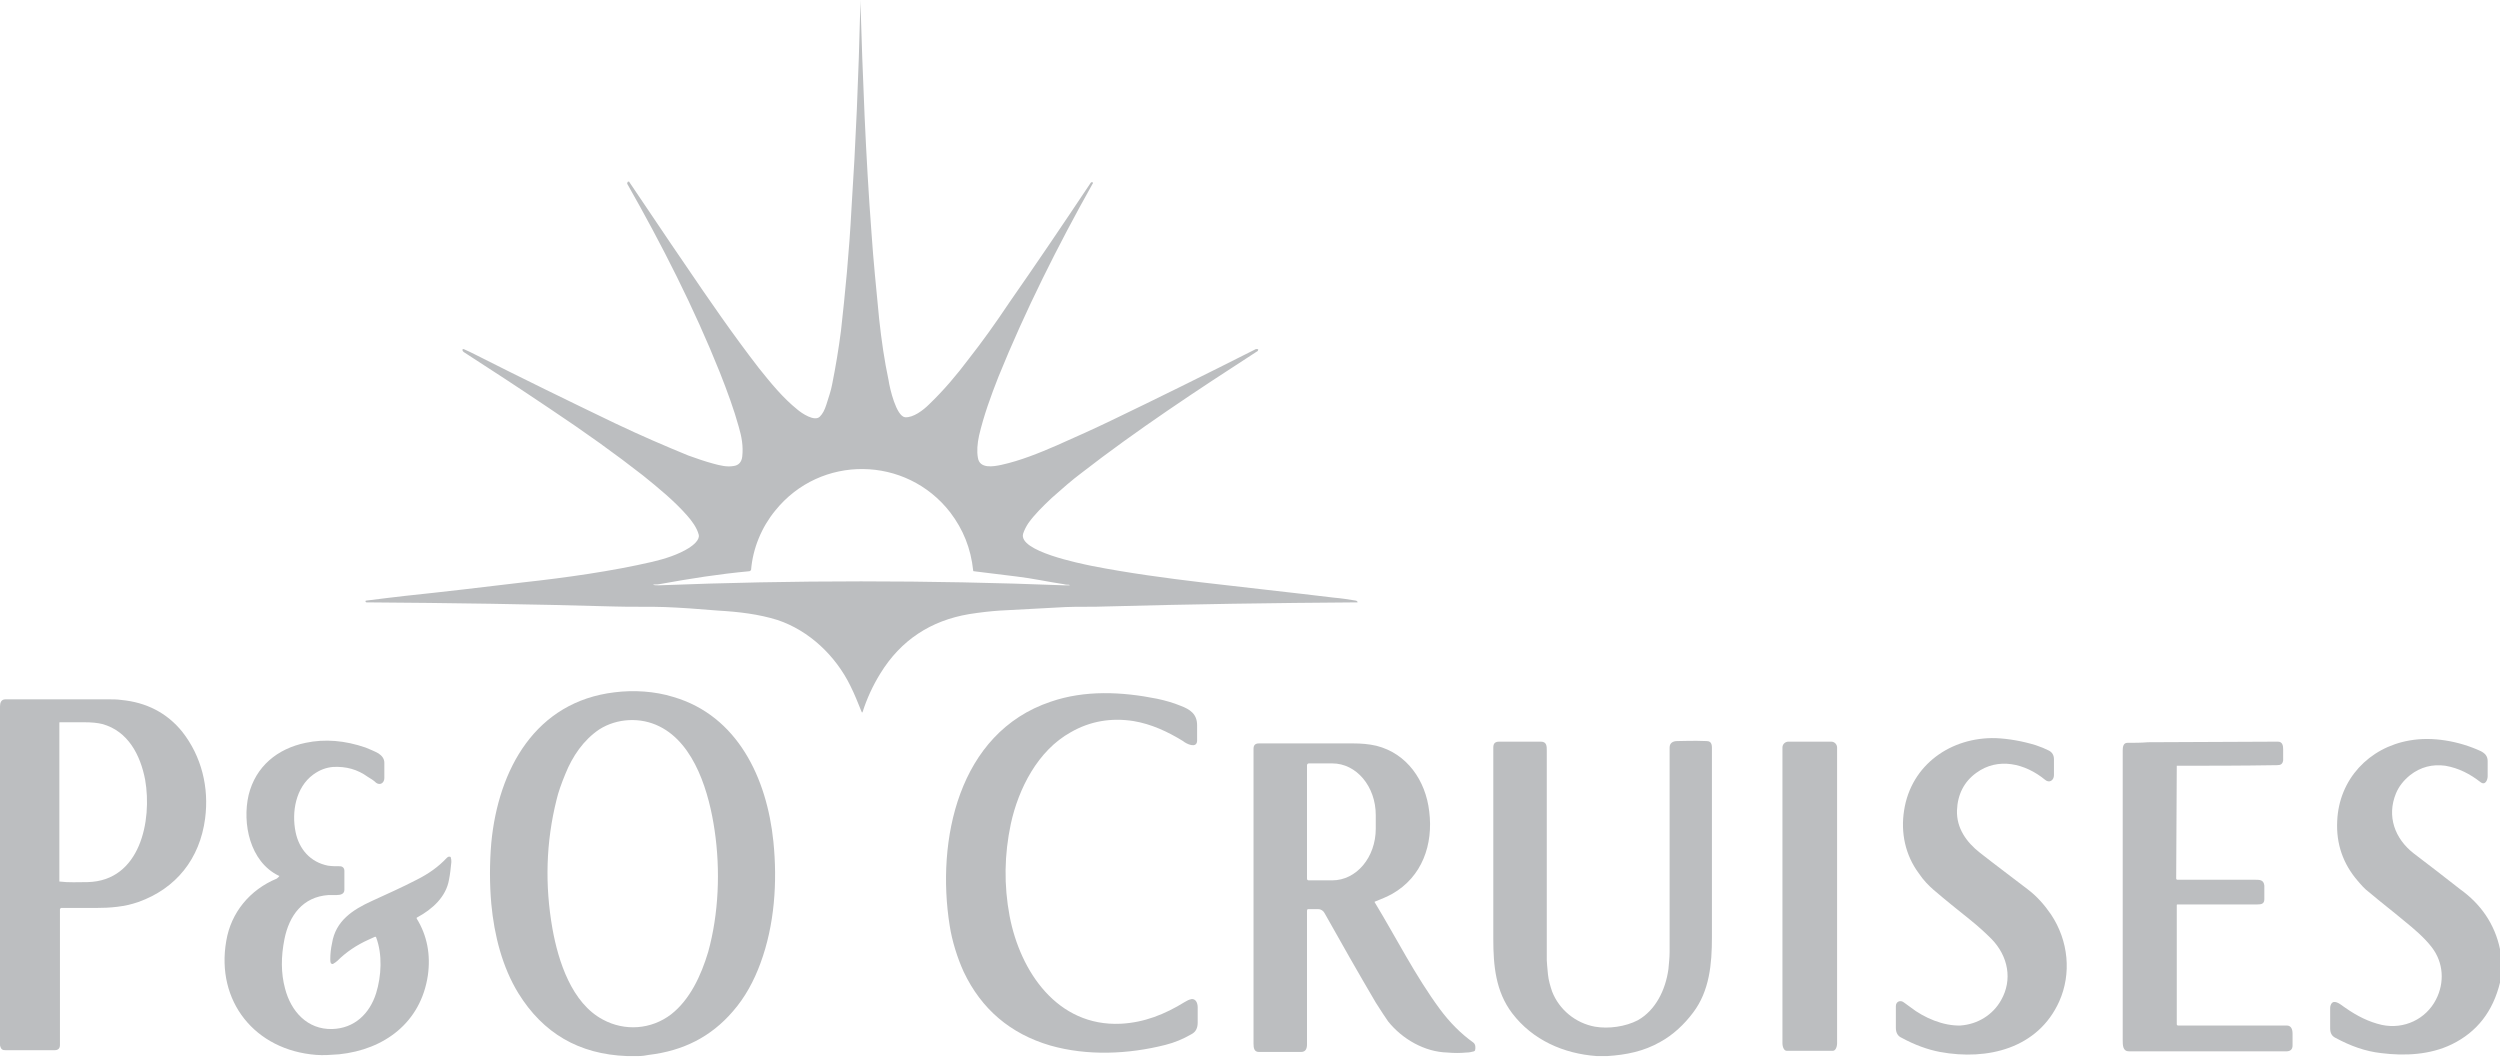 <?xml version="1.0" encoding="utf-8"?>
<!-- Generator: Adobe Illustrator 27.8.0, SVG Export Plug-In . SVG Version: 6.00 Build 0)  -->
<svg version="1.1" id="Layer_1" xmlns="http://www.w3.org/2000/svg" xmlns:xlink="http://www.w3.org/1999/xlink" x="0px" y="0px"
	 viewBox="0 0 425.4 180.6" style="enable-background:new 0 0 425.4 180.6;" xml:space="preserve">
<style type="text/css">
	.st0{fill:#BCBEC0;}
</style>
<g>
	<path class="st0" d="M154,71c1.4,0.1,3.1-1.2,4.1-2.2c2.5-2.4,4.7-5,6.8-7.8c2.2-2.8,4.5-6,6.9-9.6c4.4-6.3,9-13.1,13.8-20.3
		c0.1-0.1,0.1-0.1,0.2-0.1c0,0,0.1,0,0.1,0c0.1,0.1,0.1,0.2,0,0.3c-5.9,10.5-11.5,21.7-16,32.8c-1.3,3.3-2.5,6.6-3.3,10
		c-0.3,1.4-0.4,2.7-0.2,3.8c0.3,1.9,2.6,1.5,4,1.2c3.2-0.7,6.4-2,9.4-3.3c3.4-1.5,6.5-2.9,9.4-4.3c7.7-3.7,15.8-7.7,24.5-12.1
		c0,0,0.1,0,0.1,0c0.2,0,0.3,0,0.3,0.1c0,0.1-0.1,0.3-0.2,0.3c-10.2,6.6-20.5,13.4-29.9,20.7c-1.6,1.2-3.2,2.6-5,4.2
		c-1.6,1.5-3,2.9-4,4.3c-0.4,0.6-0.7,1.2-0.9,1.8c-0.9,3,9.8,5.1,11.7,5.5c6.1,1.2,12.8,2.1,18.7,2.8c7.6,0.9,15.1,1.7,22.5,2.6
		c1.2,0.1,2.5,0.3,3.7,0.5c0.1,0,0.2,0.1,0.3,0.2c0,0,0,0.1,0,0.1c0,0,0,0,0,0c-14.3,0.1-28.2,0.3-42.9,0.7c-2.2,0.1-4.6,0-6.8,0.1
		c-3.8,0.2-7.5,0.4-11.2,0.6c-1.5,0.1-3.3,0.3-5.2,0.6c-6.5,1.1-11.6,4.4-15.1,10.1c-1.3,2.1-2.3,4.3-3,6.5c-0.1,0.2-0.1,0.2-0.2,0
		c-0.6-1.5-1.2-3-1.9-4.4c-2.5-5.1-7-9.4-12.4-11.2c-3.2-1-6.6-1.4-10.1-1.6c-3.5-0.3-6.5-0.5-9-0.6c-2.3-0.1-5.9,0-8.8-0.1
		c-13.9-0.4-27.9-0.6-42-0.7c-0.1,0-0.1,0-0.2-0.1l0-0.1c0,0,0-0.1,0.1-0.1c0,0,0,0,0,0c2.5-0.3,4.7-0.6,6.6-0.8
		c6.7-0.7,13.4-1.5,20.1-2.3c7.3-0.8,15.1-1.9,22-3.5c2.1-0.5,4.4-1.2,6.3-2.4c0.6-0.4,1.8-1.3,1.6-2.2c-0.3-1.2-1.2-2.4-2-3.3
		c-2.2-2.5-4.9-4.7-7.5-6.8c-4.6-3.6-9.9-7.4-15.9-11.4c-5.2-3.5-10.1-6.7-14.6-9.6c-0.1-0.1-0.2-0.2-0.2-0.3c0,0,0-0.1,0-0.1
		c0-0.1,0.1-0.1,0.2-0.1c0.7,0.3,1.3,0.6,1.9,0.9c7.9,4,15.9,7.9,23.8,11.7c4.4,2.1,8.6,3.9,12.5,5.5c1.4,0.5,2.8,1,4.3,1.4
		c1.1,0.3,2.3,0.6,3.4,0.4c0.9-0.1,1.4-0.7,1.5-1.6c0.2-1.8-0.1-3.4-0.6-5.1c-0.8-2.9-1.9-5.9-3.2-9.2c-4.4-11-9.9-21.8-15.7-32
		c-0.1-0.1-0.1-0.3,0-0.4c0-0.1,0.1-0.1,0.2-0.1c0,0,0.1,0,0.1,0.1c3.2,4.7,6.3,9.4,9.4,13.9c4.2,6.2,8.2,12,12.6,17.7
		c2,2.5,4.1,5.1,6.6,7.1c0.7,0.6,2.9,2.1,3.8,1.2c0.5-0.5,0.8-1.1,1.1-2c0.4-1.3,0.8-2.4,1-3.5c0.6-3,1.1-6,1.5-9.1
		c0.7-6.3,1.4-13.3,1.8-21c0.7-10.6,1.2-22.2,1.5-34.6c0-0.3,0-0.5,0-0.8c0,0,0,0,0,0c0,0,0,0,0,0c0,0,0,0,0,0
		c0.4,13.3,0.9,26.6,1.9,39.8c0.3,4.5,0.8,9.4,1.3,14.6c0.4,3.7,0.9,7.1,1.6,10.4C151.4,66.1,152.5,70.8,154,71z M127.5,97.2
		c-5.3,0.5-9.7,1.2-15.3,2.2c-0.4,0.1-0.8,0-1.1,0.1c0,0,0,0,0,0c0,0,0,0,0,0c0.3,0.1,0.6,0.1,1,0.1c22.9-0.9,45.9-0.9,69,0
		c0.2,0,0.5,0,0.8,0c0.2,0,0.2,0,0-0.1c-0.3,0-0.6,0-0.9-0.1c-2.7-0.4-5.4-1-8-1.3c-2.4-0.3-4.8-0.6-7.3-0.9c-0.1,0-0.1-0.1-0.1-0.1
		c-0.4-3.8-1.7-7-3.9-9.9c-7.5-9.7-22.1-9.9-29.8-0.3c-2.3,2.8-3.8,6.4-4.1,10.1C127.7,97.1,127.6,97.2,127.5,97.2z"/>
	<path class="st0" d="M108.6,179.7h-1.9c-8.2-0.3-14.3-3.9-18.5-10.7c-2.7-4.4-4.1-9.8-4.6-15.2c-0.3-3.4-0.3-6.9,0-10.4
		c1.2-12.5,7.5-24,21-25.6c3.2-0.4,6.8-0.2,10,0.8c10.9,3.2,15.9,13.8,17,24.6c0.7,6.9,0.2,14.2-2.2,20.7c-1.1,3-2.6,5.8-4.7,8.2
		c-3.7,4.3-8.4,6.7-14.3,7.4C109.9,179.6,109.3,179.7,108.6,179.7z M121.6,141.3c-0.9-6.2-3.3-14.7-9.4-17.7
		c-3.2-1.6-7.2-1.4-10.2,0.5c-2.7,1.8-4.6,4.6-5.8,7.6c-0.7,1.7-1.2,3.1-1.5,4.4c-1.8,7.2-2,14.5-0.7,21.9c1,5.6,3.3,12.7,8.6,15.5
		c3.7,2,8.2,1.7,11.6-0.9c3.2-2.5,5.1-6.6,6.3-10.6C122.3,155.5,122.6,148.1,121.6,141.3z"/>
	<path class="st0" d="M201.3,126.1c-2.6-1.6-5.4-2.9-8.4-3.4c-3.8-0.6-7.4,0-10.7,1.9c-5.6,3.1-8.9,9.6-10.2,15.6
		c-1.1,5.2-1.2,10.4-0.2,15.7c1.8,9.4,8.1,18.8,18.9,18.3c4-0.2,7.5-1.6,10.9-3.7c0.2-0.1,0.5-0.3,0.8-0.4c1-0.4,1.4,0.5,1.4,1.3
		c0,0.8,0,1.7,0,2.6c0,0.9-0.3,1.6-1.1,2c-1.4,0.8-2.8,1.4-4.4,1.8c-6.3,1.6-13.3,1.9-19.6,0.1c-6.8-2-11.7-6.2-14.7-12.5
		c-1.1-2.4-2-5.3-2.4-7.9c-2.3-14.4,1.4-32.8,17.2-38.1c5.8-2,12.1-1.7,18.1-0.5c1.4,0.3,2.8,0.7,4,1.2c1.6,0.6,2.8,1.4,2.8,3.3
		c0,1,0,1.9,0,2.7C203.6,127.4,201.9,126.6,201.3,126.1z"/>
	<path class="st0" d="M10.2,154.7c0,7.3,0,15,0,23.1c0,0.6-0.3,0.9-0.9,0.9c-2.5,0-5.1,0-7.8,0c-0.7,0-1.2,0.1-1.4-0.5
		C0,178,0,177.9,0,177.7c0-19.2,0-38.3,0-57.5c0-0.6,0.2-1.2,0.9-1.2c6.6,0,12.5,0,17.7,0c0.6,0,1.3,0,2,0.1
		c4.3,0.4,7.8,2.2,10.4,5.4c3.3,4.2,4.6,9.5,3.9,14.8c-0.9,6.8-4.9,11.9-11.4,14.2c-2.3,0.8-4.7,1-7.3,1c-1.9,0-3.9,0-5.8,0
		C10.3,154.6,10.2,154.6,10.2,154.7z M14.9,150.1c9-0.2,11-10.5,9.8-17.4c-0.8-4.2-2.9-8.3-7.3-9.5c-0.8-0.2-1.8-0.3-3.1-0.3
		c-1.5,0-2.9,0-4.1,0c-0.1,0-0.1,0-0.1,0.1v27c0,0,0,0,0,0C11.7,150.2,13.3,150.1,14.9,150.1z"/>
	<path class="st0" d="M350.4,170.4c-3.6,8-12.2,10.1-20.3,8.6c-2.1-0.4-4.3-1.2-6.5-2.4c-0.7-0.3-1-0.9-1-1.7c0-1.4,0-2.7,0-3.7
		c0-0.8,0.8-1.1,1.4-0.6c0.4,0.3,0.7,0.5,1.1,0.8c2.3,1.8,5.6,3.2,8.5,3.1c2.9-0.2,5.5-1.8,6.9-4.3c2-3.5,1.2-7.5-1.6-10.4
		c-1.1-1.1-2.3-2.2-3.8-3.4c-2-1.6-4-3.2-6.1-5c-0.8-0.7-1.7-1.6-2.5-2.8c-2.3-3.1-3.1-6.9-2.5-10.7c1.2-7.8,8-12.5,15.6-12.3
		c2.2,0.1,4.5,0.5,6.8,1.2c0.9,0.3,1.6,0.6,2.2,0.9c0.6,0.3,0.9,0.8,0.9,1.5c0,1,0,1.9,0,2.7c0,0.9-0.8,1.4-1.5,0.8
		c-3.4-2.8-8-3.9-11.7-1.2c-2.1,1.5-3.2,3.7-3.3,6.4c-0.1,3,1.6,5.4,3.9,7.2c2.8,2.2,5.5,4.2,8.1,6.2c1.6,1.2,2.9,2.7,4,4.3
		C352,160.1,352.5,165.7,350.4,170.4z"/>
	<path class="st0" d="M425.4,161.5v5.7c-1.2,4.9-3.9,8.4-8.2,10.5c-3.7,1.8-8,2-12,1.5c-2.7-0.3-5.2-1.2-7.8-2.6
		c-0.6-0.3-0.9-0.8-0.9-1.6c0-1.2,0-2.4,0-3.5c0-0.4,0.2-0.9,0.6-1c0.7-0.1,1.5,0.7,2,1c2,1.4,4,2.4,6.2,2.9c3.8,0.8,7.5-1,9.2-4.3
		c1.5-2.9,1.3-6.3-0.7-8.9c-1.3-1.7-3.1-3.2-4.7-4.5c-1.9-1.6-4-3.2-6-4.9c-0.7-0.5-1.3-1.2-1.9-1.9c-2.5-2.9-3.7-6.3-3.5-10.2
		c0.3-7.1,5.4-12.5,12.3-13.7c3.9-0.7,8.4,0.1,12.1,1.8c0.8,0.4,1.2,0.9,1.2,1.7c0,0.9,0,1.8,0,2.6c0,0.6-0.4,1.6-1.2,1
		c-1.8-1.4-3.7-2.4-6-2.8c-2.2-0.3-4.2,0.2-6,1.6c-1.1,0.9-1.9,1.9-2.4,3.1c-1.6,3.9-0.2,7.7,3,10.2c2.5,1.9,5.1,3.9,7.9,6.1
		C422.1,153.8,424.5,157.2,425.4,161.5z"/>
	<path class="st0" d="M47.4,149c-4.9-2.4-6.2-8.9-5.1-13.7c1.2-4.9,4.9-7.9,9.7-8.9c3.3-0.7,6.7-0.4,10.2,0.8c0.7,0.3,1.5,0.6,2.2,1
		c0.6,0.4,1,0.9,1,1.6c0,0.9,0,1.7,0,2.6c0,0.8-0.7,1.3-1.4,0.8c-0.4-0.4-0.9-0.7-1.4-1c-1.8-1.3-3.7-1.8-5.9-1.7
		c-1.2,0.1-2.3,0.5-3.4,1.3c-3,2.2-3.7,6.4-3,9.8c0.6,2.9,2.5,5.1,5.5,5.7c0.7,0.1,1.3,0.1,2,0.1c0.5,0,0.8,0.3,0.8,0.8
		c0,1,0,2.1,0,3.2c0,0.7-0.6,0.9-1.3,0.9c-0.4,0-0.9,0-1.4,0c-4.4,0.3-6.7,3.5-7.5,7.5c-0.6,3-0.6,5.8,0.1,8.4c1,3.9,3.8,7,8,6.9
		c3.8-0.1,6.4-2.6,7.5-6.1c0.9-2.9,1.1-6.6,0-9.5c0-0.1-0.1-0.1-0.2-0.1c-0.4,0.2-0.7,0.3-1.1,0.5c-2,0.9-3.8,2.1-5.3,3.6
		c-0.2,0.2-0.4,0.3-0.7,0.5c-0.1,0.1-0.3,0-0.4-0.1c0,0,0,0,0,0c-0.1-0.2-0.1-0.5-0.1-0.7c0-0.9,0.1-1.8,0.3-2.7
		c0.6-3.8,3.5-5.7,6.8-7.2c2.6-1.2,5.1-2.3,7.6-3.6c2-1,3.7-2.2,5.1-3.7c0.2-0.2,0.4-0.3,0.6-0.2c0.1,0,0.1,0,0.1,0.1
		c0.1,0.3,0.1,0.5,0.1,0.8c-0.1,1-0.2,2-0.4,3c-0.5,2.9-2.8,5-5.4,6.4c-0.1,0-0.1,0.1-0.1,0.2c0,0,0,0,0,0c1.8,2.9,2.4,6.2,1.9,9.7
		c-1.2,8-7.4,12.6-15.1,13.4c-1.4,0.1-2.7,0.2-3.9,0.1c-10.4-0.8-17.1-9.1-15.3-19.4c0.8-4.8,4-8.7,8.6-10.6
		C47.6,149.1,47.6,149,47.4,149z"/>
	<path class="st0" d="M273.5,179.7h-1.8c-5.6-0.4-10.9-2.7-14.4-7.3c-2.8-3.7-3.2-8.1-3.2-12.6c0-11,0-21.8,0-32.6c0-0.7,0.3-1,1-1
		c2.5,0,4.9,0,7.1,0c1,0,1,0.8,1,1.5c0,11.9,0,23.8,0,35.7c0,0.4,0.1,1.2,0.2,2.4c0.1,1,0.4,2,0.7,2.9c1.2,3.1,4,5.4,7.3,6
		c2.3,0.4,5.2,0,7.3-1.1c3-1.7,4.7-5.1,5.2-8.7c0.1-1.1,0.2-2,0.2-2.9c0-11.1,0-22.7,0-34.8c0-0.8,0.6-1.1,1.3-1.1c1,0,2.7-0.1,5,0
		c1,0,0.9,0.9,0.9,1.6c0,10.6,0,21.2,0,31.8c0,4.5-0.4,9.1-3.2,12.8c-1.5,2-3.4,3.8-5.6,5C279.7,178.9,276.7,179.5,273.5,179.7z"/>
	<path class="st0" d="M311.6,126.2c0.6,0,1,0.5,1,1v50.3c0,0.7-0.3,1.3-0.7,1.3h-7.9c-0.4,0-0.7-0.6-0.7-1.3c0,0,0,0,0,0v-50.3
		c0-0.6,0.5-1,1-1c0,0,0,0,0,0H311.6z"/>
	<path class="st0" d="M370.4,130.3C370.3,130.3,370.3,130.3,370.4,130.3l-0.1,19.2c0,0.1,0.1,0.2,0.2,0.2c4.4,0,8.8,0,13.3,0
		c0.7,0,1.4,0,1.5,1c0,0.7,0,1.5,0,2.3c0,0.8-0.5,0.9-1.2,0.9c-4.6,0-9.1,0-13.6,0c-0.1,0-0.1,0.1-0.1,0.1v20.3
		c0,0.1,0.1,0.2,0.2,0.2c6.2,0,12.3,0,18.5,0c0.8,0,1,0.7,1,1.4c0,0.8,0,1.5,0,2c0,0.7-0.4,1-1.1,1c-8.9,0-17.8,0-26.7,0
		c-1.1,0-1.1-1-1.1-2c0-16.4,0-32.8,0-49.2c0-0.6,0.1-1.3,0.8-1.3c1.2,0,2.3,0,3.5-0.1c7.5,0,14.9-0.1,22.1-0.1
		c0.8,0,0.9,0.7,0.9,1.3c0,1,0,1.6,0,1.9c-0.1,0.6-0.4,0.8-1,0.8C381.4,130.3,375.7,130.3,370.4,130.3z"/>
	<path class="st0" d="M222.4,155c0,7.5,0,15.1,0,22.7c0,0.7-0.2,1.3-1,1.3c-2.4,0-4.9,0-7.2,0c-0.8,0-0.9-0.7-0.9-1.4
		c0-16.7,0-33.5,0-50.2c0-0.6,0.3-0.9,0.9-0.9c7.5,0,12.9,0,16.1,0c1.3,0,2.6,0.1,3.9,0.4c5.2,1.3,8.4,5.9,9,11.2
		c0.7,5.6-1.2,11.1-6.3,14c-0.9,0.5-1.9,0.9-2.9,1.3c-0.1,0-0.1,0.1-0.1,0.1c0,0,0,0,0,0c3.7,6.1,6.9,12.5,11.1,18.2
		c1.7,2.3,3.6,4.2,5.7,5.7c0.4,0.3,0.4,0.9,0.3,1.3c0,0.1-0.1,0.1-0.2,0.2c-0.4,0.1-0.8,0.2-1.3,0.2c-1,0.1-2.1,0.1-3.2,0
		c-3.9-0.1-7.7-2.3-10.1-5.3c-0.5-0.7-1.2-1.8-2.1-3.2c-3-5.1-5.9-10.2-8.7-15.2c-0.2-0.4-0.6-0.7-1.1-0.7c-0.6,0-1.2,0-1.8,0
		C222.4,154.9,222.4,154.9,222.4,155z M222.4,130.2l0,19.3c0,0.2,0.1,0.3,0.3,0.3l4,0c4.1,0,7.4-3.9,7.4-8.8c0,0,0,0,0,0l0-2.3
		c0-4.9-3.3-8.8-7.4-8.8l-4,0C222.5,129.9,222.4,130.1,222.4,130.2L222.4,130.2z"/>
</g>
</svg>
